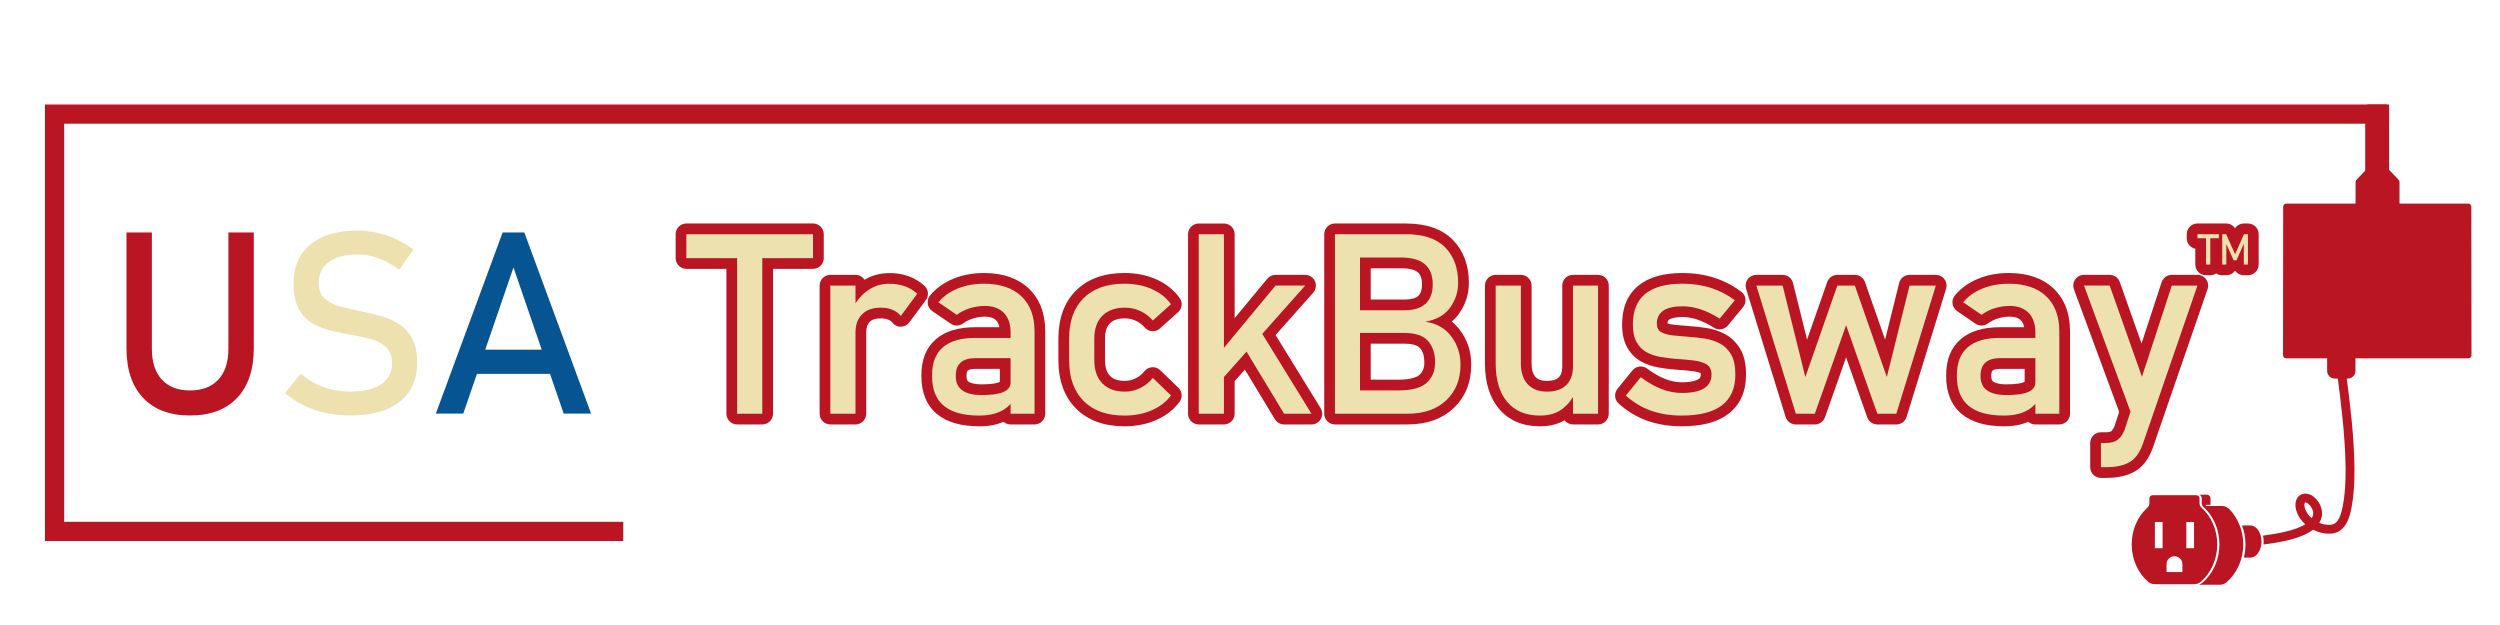 <svg viewBox="0 0 2256.11 564.03" xmlns="http://www.w3.org/2000/svg" data-name="working layer" id="working_layer">
  <defs>
    <style>
      .cls-1 {
        fill: #ba1522;
      }

      .cls-2 {
        fill: #075493;
      }

      .cls-3 {
        fill: #ede1b0;
      }
    </style>
  </defs>
  <path d="M171.47,374.95c-18.21,0-32.32-5.3-42.33-15.91-10.01-10.6-15.01-25.58-15.01-44.92v-104.35h22.93v105.14c0,11.92,3.01,21.15,9.01,27.66,5.99,6.53,14.46,9.79,25.4,9.79s19.55-3.26,25.58-9.79c6.04-6.51,9.06-15.74,9.06-27.66v-105.14h22.93v104.35c0,19.34-5.02,34.31-15.06,44.92-10.04,10.61-24.22,15.91-42.51,15.91" class="cls-1"></path>
  <path d="M316.42,374.95c-7.96,0-15.43-.75-22.44-2.25-7.01-1.5-13.56-3.76-19.68-6.75-6.11-2.99-11.82-6.74-17.15-11.24l14.28-17.55c6.23,5.4,13.09,9.45,20.58,12.15,7.5,2.7,15.63,4.05,24.4,4.05,11.83,0,21.01-2.21,27.55-6.64,6.51-4.41,9.79-10.6,9.79-18.55v-.12c0-6.22-1.66-10.98-4.95-14.28-3.31-3.29-7.64-5.75-12.99-7.37-5.36-1.62-11.22-2.94-17.6-3.99-6.13-1.05-12.34-2.28-18.59-3.71-6.27-1.42-12.02-3.66-17.26-6.69-5.27-3.04-9.47-7.41-12.66-13.1-3.19-5.7-4.78-13.31-4.78-22.83v-.12c0-15.21,5.05-27,15.18-35.35,10.13-8.37,24.41-12.54,42.84-12.54,8.77,0,17.36,1.4,25.75,4.21,8.41,2.81,16.58,7.1,24.51,12.87l-13.04,18.22c-6.23-4.65-12.43-8.1-18.61-10.35-6.19-2.25-12.39-3.38-18.62-3.38-11.16,0-19.84,2.23-26.03,6.7-6.18,4.46-9.27,10.78-9.27,18.95v.11c0,6.15,1.8,10.83,5.39,14.05,3.61,3.23,8.31,5.61,14.12,7.15,5.81,1.54,12.05,2.98,18.72,4.33,6,1.19,12,2.63,18,4.32,5.99,1.68,11.44,4.12,16.36,7.31,4.91,3.19,8.84,7.55,11.81,13.09,2.95,5.55,4.44,12.79,4.44,21.71v.21c0,15.07-5.25,26.73-15.75,34.98-10.49,8.25-25.26,12.36-44.3,12.36" class="cls-3"></path>
  <path d="M393.32,373.26l60.28-163.49h19.57l60.26,163.49h-24.74l-45.31-131.89-45.31,131.89h-24.75ZM421.11,315.58h86.02v21.81h-86.02v-21.81Z" class="cls-2"></path>
  <path d="M619.39,211.35h114.33v21.62h-114.33v-21.62ZM665.19,224.62h22.73v148.75h-22.73v-148.75Z" class="cls-1"></path>
  <path d="M687.93,383.03h-22.73c-5.34,0-9.66-4.32-9.66-9.67v-130.73h-36.14c-5.34,0-9.66-4.32-9.66-9.66v-21.62c0-5.34,4.32-9.67,9.66-9.67h114.33c5.34,0,9.67,4.33,9.67,9.67v21.62c0,5.34-4.32,9.66-9.67,9.66h-36.13v130.73c0,5.34-4.32,9.67-9.67,9.67M674.86,363.7h3.4v-121.06h-3.4v121.06ZM697.5,223.3h26.55v-2.29h-27.15c.29.72.49,1.49.6,2.29M629.06,223.3h26.55c.11-.8.31-1.57.6-2.29h-27.15v2.29Z" class="cls-1"></path>
  <path d="M749.32,257.71h22.72v115.65h-22.72v-115.65ZM812.94,285.12c-2-2.45-4.53-4.3-7.57-5.57-3.05-1.26-6.58-1.9-10.59-1.9-7.2,0-12.79,2-16.77,5.97s-5.97,9.49-5.97,16.55l-2.33-22.29c3.48-6.83,8.07-12.18,13.76-16.04,5.68-3.86,11.94-5.79,18.76-5.79,5.29,0,10.05.76,14.33,2.28,4.26,1.52,8,3.78,11.19,6.74l-14.82,20.06Z" class="cls-1"></path>
  <path d="M772.04,383.03h-22.72c-5.34,0-9.66-4.32-9.66-9.67v-115.65c0-5.34,4.32-9.66,9.66-9.66h22.72c3.41,0,6.4,1.76,8.12,4.42,12.16-7.31,27.71-7.5,39.64-3.26,5.51,1.97,10.39,4.92,14.53,8.77,3.61,3.35,4.12,8.86,1.19,12.83l-14.83,20.05c-1.77,2.4-4.56,3.84-7.54,3.92-3.13.25-5.84-1.24-7.72-3.56-.98-1.21-2.22-2.11-3.78-2.75-1.86-.77-4.18-1.16-6.89-1.16-4.57,0-7.82,1.03-9.93,3.13-2.1,2.11-3.13,5.29-3.13,9.72v73.2c0,5.34-4.32,9.67-9.67,9.67M758.99,363.7h3.39v-63.03l-2.27-21.79c-.2-1.85.15-3.73,1-5.39.41-.8.83-1.6,1.27-2.38v-3.73h-3.39v96.32ZM794.78,267.98c5.26,0,10.06.89,14.28,2.63.66.28,1.3.57,1.93.89l2.86-3.87-.54-.2c-6.06-2.15-14.6-2.72-21.42.65.94-.06,1.89-.09,2.88-.09" class="cls-1"></path>
  <path d="M883.69,375.03c-14.19,0-24.83-2.93-31.92-8.8-7.1-5.87-10.65-14.85-10.65-26.97s3.25-20.11,9.75-25.8c6.49-5.68,16.25-8.52,29.25-8.52h32.87l1.55,18.27h-34.31c-5.86,0-10.29,1.32-13.25,3.96-2.98,2.63-4.46,6.66-4.46,12.08,0,5.87,1.96,10.22,5.91,13.04,3.94,2.82,9.84,4.23,17.71,4.23,8.63,0,15.09-.92,19.39-2.78,4.3-1.86,6.46-4.75,6.46-8.69l2.34,16.27c-2,3.11-4.5,5.68-7.46,7.69-2.97,2-6.38,3.51-10.2,4.51-3.83,1.01-8.15,1.5-12.98,1.5M911.99,373.36v-73.32c0-7.58-2.02-13.46-6.06-17.65-4.05-4.2-9.79-6.3-17.23-6.3-4.52,0-9,.69-13.42,2.06-4.43,1.38-8.38,3.36-11.86,5.97l-16.61-11.37c4.37-5.27,10.16-9.38,17.32-12.31,7.17-2.94,15.14-4.4,23.9-4.4,14.48,0,25.7,3.76,33.65,11.26,7.95,7.5,11.93,18.09,11.93,31.76v74.32h-21.62Z" class="cls-1"></path>
  <path d="M883.69,384.7c-16.43,0-29.24-3.71-38.08-11.02-9.38-7.77-14.14-19.35-14.14-34.41s4.39-25.5,13.05-33.07c8.28-7.24,20.26-10.91,35.6-10.91h21.8c-.51-2.62-1.48-4.66-2.95-6.18-.8-.83-3.23-3.35-10.27-3.35-3.51,0-7.06.55-10.56,1.63-3.35,1.04-6.36,2.55-8.95,4.48-3.31,2.47-7.83,2.55-11.23.23l-16.61-11.37c-2.25-1.53-3.74-3.94-4.12-6.64-.37-2.69.4-5.42,2.13-7.51,5.38-6.48,12.48-11.55,21.1-15.08,8.28-3.4,17.56-5.12,27.56-5.12,16.97,0,30.52,4.67,40.28,13.9,9.93,9.37,14.96,22.41,14.96,38.78v74.32c0,5.34-4.32,9.66-9.66,9.66h-21.63c-2.43,0-4.65-.9-6.36-2.38-2.07.89-4.23,1.64-6.5,2.24-4.62,1.21-9.81,1.82-15.43,1.82M866.5,316.15c-3.83,1.03-6.92,2.56-9.26,4.6-4.34,3.8-6.45,9.85-6.45,18.52,0,9.16,2.33,15.55,7.14,19.52,3.35,2.77,8.05,4.66,14.05,5.69-3.51-1-6.56-2.44-9.19-4.32-4.53-3.24-9.94-9.49-9.94-20.89,0-8.29,2.59-14.79,7.71-19.32,1.73-1.54,3.71-2.81,5.93-3.8M921.66,344.37l2.25,15.59.05.42v-34.92c-.38,1.59-1.16,3.07-2.29,4.3h0v14.61ZM880.24,332.88c-4.63,0-6.33,1.07-6.85,1.52-.77.69-1.21,2.45-1.21,4.86,0,3.84,1.27,4.74,1.87,5.18,1.27.91,4.51,2.43,12.08,2.43,9.52,0,13.85-1.25,15.59-2l.6-.3v-11.69h-22.09ZM921.66,300.66c.52,1.06.86,2.22.96,3.47l1.33,15.58v-20.67c0-10.98-2.91-19.07-8.9-24.71-6.15-5.81-14.98-8.63-27.02-8.63-7.48,0-14.28,1.24-20.23,3.69-1.85.75-3.56,1.58-5.14,2.5l.98.67c2.74-1.46,5.67-2.68,8.76-3.64,5.35-1.66,10.83-2.49,16.28-2.49,10.13,0,18.26,3.11,24.18,9.26,5.83,6.03,8.78,14.23,8.78,24.36v.62Z" class="cls-1"></path>
  <path d="M1014.83,375.03c-15.9,0-28.21-4.38-36.94-13.15-8.72-8.77-13.09-21.13-13.09-37.1v-19.06c0-15.82,4.37-28.06,13.09-36.71,8.73-8.66,21.04-12.98,36.94-12.98,9.06,0,17.24,1.6,24.51,4.79,7.28,3.2,13.09,7.76,17.39,13.71l-16.38,14.71c-3.2-3.72-6.97-6.58-11.36-8.58-4.39-2-9-3.01-13.81-3.01-8.77,0-15.57,2.45-20.4,7.36-4.83,4.91-7.24,11.81-7.24,20.72v19.06c0,9.13,2.41,16.19,7.24,21.17,4.82,4.98,11.62,7.46,20.4,7.46,4.82,0,9.43-1.08,13.81-3.23,4.39-2.16,8.16-5.2,11.36-9.14l16.38,15.82c-4.3,5.79-10.13,10.27-17.44,13.42-7.32,3.16-15.47,4.74-24.46,4.74" class="cls-1"></path>
  <path d="M1014.83,384.7c-18.48,0-33.22-5.38-43.79-16-10.56-10.61-15.91-25.39-15.91-43.92v-19.05c0-18.41,5.36-33.07,15.95-43.58,10.57-10.47,25.28-15.78,43.74-15.78,10.38,0,19.93,1.88,28.4,5.61,8.84,3.88,16.02,9.56,21.33,16.89,2.9,4.01,2.3,9.56-1.38,12.86l-16.38,14.7c-1.93,1.74-4.48,2.63-7.08,2.45-2.59-.17-5.01-1.38-6.71-3.35-2.29-2.66-4.91-4.65-8.04-6.08-3.15-1.44-6.36-2.14-9.8-2.14-6.13,0-10.53,1.46-13.5,4.47-3.01,3.06-4.47,7.62-4.47,13.95v19.05c0,6.58,1.48,11.31,4.52,14.44,2.96,3.04,7.35,4.53,13.45,4.53,3.36,0,6.49-.73,9.55-2.25,3.15-1.54,5.8-3.68,8.11-6.54,1.71-2.11,4.22-3.4,6.92-3.56,2.69-.2,5.35.8,7.31,2.7l16.38,15.82c3.49,3.37,3.94,8.82,1.05,12.72-5.3,7.14-12.5,12.7-21.37,16.54-8.48,3.67-18.01,5.53-28.29,5.53M1014.83,265.7c-13.37,0-23.22,3.33-30.13,10.18-6.88,6.83-10.24,16.59-10.24,29.85v19.05c0,13.42,3.36,23.33,10.28,30.29,6.9,6.92,16.75,10.3,30.09,10.3,7.64,0,14.58-1.33,20.61-3.95,2.86-1.23,5.37-2.67,7.59-4.34l-2.7-2.61c-2.21,1.7-4.58,3.16-7.08,4.39-5.71,2.8-11.8,4.22-18.09,4.22-11.44,0-20.63-3.49-27.33-10.4-6.62-6.82-9.97-16.21-9.97-27.9v-19.05c0-11.5,3.38-20.76,10.03-27.51,6.67-6.79,15.85-10.24,27.27-10.24,6.18,0,12.18,1.31,17.84,3.89,2.61,1.2,5.09,2.65,7.39,4.32l2.47-2.2c-2.17-1.67-4.64-3.1-7.4-4.31-6.01-2.64-12.95-3.98-20.63-3.98" class="cls-1"></path>
  <path d="M1081.81,211.35h22.72v162.01h-22.72v-162.01ZM1090.16,356.43l1.45-26.97,59.5-71.75h26.75l-87.69,98.72ZM1158.8,373.36l-40.34-66.74,14.6-15.15,50.47,81.89h-24.73Z" class="cls-1"></path>
  <path d="M1183.53,383.03h-24.72c-3.39,0-6.52-1.77-8.27-4.66l-27.1-44.83-9.25,10.4v29.43c0,5.34-4.32,9.67-9.66,9.67h-22.72c-5.34,0-9.67-4.32-9.67-9.67v-162.01c0-5.34,4.32-9.66,9.67-9.66h22.72c5.34,0,9.66,4.32,9.66,9.66v75.74l29.48-35.55c1.83-2.22,4.56-3.49,7.44-3.49h26.74c3.8,0,7.26,2.23,8.82,5.7,1.56,3.47.94,7.53-1.58,10.38l-33.95,38.23,40.62,65.94c1.84,2.99,1.92,6.72.21,9.79-1.71,3.05-4.93,4.95-8.43,4.95M1164.26,363.7h1.95l-28.5-46.26-.84.95,27.38,45.31ZM1091.47,221.02v93.47l3.39-4.09v-89.38h-3.39ZM1155.65,267.38l-9.65,11.64,10.33-11.64h-.69Z" class="cls-1"></path>
  <path d="M1204.71,211.35h22.61v162.01h-22.61v-162.01ZM1218.07,373.36v-21.06h43.9c12.04,0,20.57-2.3,25.58-6.92,5.01-4.6,7.51-10.65,7.51-18.16v-.33c0-8.03-2.14-14.43-6.4-19.22-4.26-4.79-11.3-7.19-21.11-7.19h-49.48v-20.5h49.48c8.39,0,14.72-1.99,19-5.96,4.27-3.97,6.4-9.79,6.4-17.44,0-8.1-2.38-14.15-7.13-18.16-4.75-4.02-11.88-6.02-21.4-6.02h-46.35v-21.06h50.48c15.96,0,27.85,3.97,35.65,11.92,7.8,7.95,11.7,18.62,11.7,31.98,0,8.1-2.38,15.5-7.14,22.23-4.75,6.72-12.21,11.01-22.39,12.86,10.04,1.49,17.82,5.91,23.34,13.27,5.54,7.35,8.3,15.78,8.3,25.3v.33c0,13.22-4.27,23.88-12.81,31.97-8.55,8.1-20.14,12.15-34.76,12.15h-52.37Z" class="cls-1"></path>
  <path d="M1270.45,383.03h-65.74c-5.34,0-9.66-4.33-9.66-9.67v-162.01c0-5.34,4.32-9.67,9.66-9.67h63.85c18.59,0,32.91,4.98,42.55,14.82,9.6,9.79,14.47,22.84,14.47,38.76,0,10.08-3,19.44-8.92,27.81-1.88,2.65-4.06,5.02-6.54,7.1,2.71,2.19,5.15,4.74,7.33,7.63,6.79,9.01,10.24,19.48,10.24,31.1,0,16.25-5.33,29.37-15.82,39.32-10.37,9.82-24.3,14.8-41.41,14.8M1236.99,363.69h33.46c12.17,0,21.36-3.1,28.1-9.49,6.6-6.24,9.79-14.42,9.79-24.96,0-7.76-2.07-14.14-6.35-19.81-.6-.8-1.24-1.55-1.92-2.26,3.1,5.58,4.66,12.18,4.66,19.72,0,10.47-3.67,19.21-10.63,25.62-6.93,6.36-17.43,9.46-32.13,9.46h-24.98v1.73ZM1214.37,309.43v33.94c1.02-.42,2.12-.67,3.29-.72v-32.5c-1.16-.05-2.27-.3-3.29-.72M1236.99,342.64h24.98c12.44,0,17.26-2.73,19.04-4.36,2.99-2.76,4.39-6.27,4.39-11.05,0-5.95-1.29-10.13-3.95-13.12-2.92-3.27-9.17-3.96-13.9-3.96h-30.56v32.48ZM1236.99,290.83h30.56c3.29,0,6.36.24,9.23.71l-.08-1.03.11-1.64c-2.88.53-5.96.79-9.27.79h-30.56v1.17ZM1236.99,222.75h27.43c11.81,0,21.1,2.79,27.63,8.3,7.01,5.93,10.58,14.52,10.58,25.55,0,7.22-1.55,13.4-4.58,18.46,1.07-.94,2.01-1.99,2.82-3.14,3.62-5.11,5.38-10.56,5.38-16.65,0-10.83-2.92-19.08-8.93-25.22-5.87-5.99-15.54-9.02-28.75-9.02h-31.56v1.73ZM1214.37,241.35v29.71c1.02-.42,2.12-.68,3.29-.73v-28.26c-1.16-.05-2.27-.3-3.29-.72M1236.99,270.33h30.56c5.82,0,10.01-1.14,12.41-3.38.81-.76,3.32-3.1,3.32-10.36,0-7.64-2.79-10-3.71-10.78-2.9-2.44-8.14-3.74-15.16-3.74h-27.43v28.25Z" class="cls-1"></path>
  <path d="M1372.51,257.71v70.3c0,8.1,2.06,14.35,6.19,18.78,4.12,4.42,9.92,6.63,17.42,6.63s13.29-1.98,17.33-5.96c4.05-3.97,6.06-9.56,6.06-16.76l1.57,24.17c-2.09,5.2-5.73,9.86-10.93,13.98-5.2,4.12-12,6.19-20.39,6.19-12.77,0-22.63-4.1-29.57-12.32-6.94-8.21-10.43-19.77-10.43-34.7v-70.3h22.74ZM1419.52,257.71h22.63v115.65h-22.63v-115.65Z" class="cls-1"></path>
  <path d="M1389.77,384.7c-15.69,0-28.12-5.3-36.95-15.73-8.44-9.97-12.72-23.75-12.72-40.95v-70.3c0-5.34,4.32-9.66,9.67-9.66h22.74c5.34,0,9.66,4.32,9.66,9.66v70.3c0,5.53,1.21,9.63,3.59,12.17.83.9,3.32,3.57,10.36,3.57,4.85,0,8.4-1.07,10.56-3.2.78-.77,3.17-3.11,3.17-9.87v-72.98c0-5.34,4.32-9.66,9.66-9.66h22.63c5.34,0,9.67,4.32,9.67,9.66v115.66c0,5.34-4.32,9.66-9.67,9.66h-22.63c-3.09,0-5.84-1.46-7.62-3.71-6.17,3.57-13.59,5.38-22.13,5.38M1359.43,267.38v60.64c0,12.5,2.74,22.08,8.15,28.46,5.06,5.99,12.32,8.89,22.19,8.89,5,0,9.02-.87,12.2-2.64-1.86.24-3.82.35-5.85.35-10.26,0-18.5-3.26-24.5-9.71-5.81-6.22-8.78-14.76-8.78-25.36v-60.64h-3.41ZM1429.19,363.7h3.29v-96.32h-3.29v63l1.55,23.87c.1,1.44-.14,2.88-.68,4.22-.26.68-.55,1.34-.87,2v3.23Z" class="cls-1"></path>
  <path d="M1517.57,375.03c-10.25,0-19.55-1.5-27.91-4.52-8.35-3-15.84-7.52-22.45-13.53l13.49-16.61c6.31,4.75,12.52,8.32,18.66,10.7,6.12,2.38,12.2,3.56,18.21,3.56,8.99,0,15.73-1.39,20.23-4.18,4.5-2.79,6.73-6.96,6.73-12.53,0-4.32-1.5-7.36-4.51-9.14-3-1.78-6.94-2.95-11.8-3.51-4.87-.56-10.09-1.03-15.66-1.39-4.69-.37-9.33-.95-13.93-1.73-4.61-.78-8.8-2.19-12.58-4.23-3.79-2.04-6.83-5.07-9.09-9.09-2.28-4.01-3.4-9.39-3.4-16.16,0-12.25,3.75-21.43,11.26-27.52,7.5-6.09,18.68-9.13,33.54-9.13,9.06,0,17.5,1.23,25.3,3.68,7.8,2.45,15.11,6.2,21.95,11.25l-13.7,16.61c-5.79-3.71-11.5-6.5-17.12-8.36-5.61-1.86-11.08-2.79-16.43-2.79-7.73,0-13.53,1.32-17.38,3.96-3.86,2.63-5.8,6.59-5.8,11.87,0,3.49,1.35,5.99,4.01,7.52,2.68,1.52,6.2,2.5,10.59,2.95,4.39.44,9.09.85,14.15,1.23,4.84.3,9.71.84,14.65,1.62s9.49,2.28,13.65,4.51c4.15,2.23,7.5,5.54,10.04,9.92,2.52,4.39,3.79,10.36,3.79,17.94,0,12.4-4.04,21.69-12.09,27.85-8.06,6.16-20.19,9.25-36.39,9.25" class="cls-1"></path>
  <path d="M1517.56,384.7c-11.34,0-21.82-1.72-31.19-5.09-9.52-3.42-18.16-8.64-25.67-15.47-3.8-3.46-4.23-9.27-1.01-13.24l13.49-16.61c3.27-4.02,9.16-4.76,13.31-1.63,5.59,4.21,11.08,7.37,16.34,9.4,4.96,1.93,9.92,2.91,14.71,2.91,9.34,0,13.51-1.71,15.15-2.73,1.4-.86,2.16-1.8,2.16-4.31,0-.91-.15-1.25-.15-1.26-.88-.3-3.29-1.29-7.62-1.78-4.72-.55-9.8-1-15.2-1.36-5.04-.4-10.01-1.01-14.9-1.84-5.62-.96-10.85-2.72-15.56-5.26-5.4-2.91-9.75-7.23-12.91-12.84-3.13-5.5-4.64-12.34-4.64-20.9,0-15.25,4.98-27.04,14.83-35.02,9.24-7.5,22.57-11.3,39.63-11.3,10,0,19.49,1.39,28.19,4.12,8.79,2.76,17.13,7.03,24.8,12.7,2.14,1.58,3.53,3.96,3.85,6.59.33,2.64-.44,5.29-2.14,7.34l-13.71,16.6c-3.1,3.76-8.53,4.63-12.66,1.98-5.11-3.27-10.13-5.72-14.94-7.31-4.62-1.53-9.13-2.3-13.4-2.3-7.48,0-10.69,1.42-11.93,2.27-.64.43-1.48,1.01-1.57,3.43,1.16.49,3.01,1.01,5.9,1.31,4.29.44,8.92.83,13.88,1.2,4.96.3,10.19.88,15.45,1.71,5.99.94,11.61,2.81,16.71,5.54,5.75,3.08,10.4,7.66,13.84,13.6,3.42,5.97,5.09,13.41,5.09,22.77,0,15.51-5.34,27.47-15.88,35.53-9.88,7.56-23.7,11.24-42.26,11.24M1480.92,355.43c3.75,2.45,7.76,4.46,12.02,5.99,7.25,2.62,15.54,3.94,24.62,3.94,13.96,0,24.22-2.44,30.52-7.25,5.58-4.28,8.3-10.88,8.3-20.18,0-5.73-.87-10.27-2.51-13.13-1.62-2.8-3.65-4.84-6.22-6.22-3.18-1.7-6.74-2.88-10.58-3.48-4.66-.73-9.28-1.25-13.74-1.52-5.26-.39-10.06-.8-14.53-1.25-5.79-.6-10.51-1.96-14.4-4.17-5.74-3.29-8.89-8.94-8.89-15.92,0-10.76,5.45-16.74,10.02-19.85,5.55-3.79,13.02-5.64,22.83-5.64,6.33,0,12.88,1.11,19.47,3.29,3.9,1.28,7.85,2.97,11.84,5.06l1.5-1.82c-3.37-1.77-6.84-3.22-10.41-4.35-6.83-2.15-14.35-3.23-22.39-3.23-12.51,0-21.74,2.34-27.45,6.97-5.16,4.2-7.68,10.74-7.68,20.02,0,6.3,1.16,9.67,2.13,11.39,1.38,2.43,3.1,4.17,5.27,5.34,2.84,1.54,6.07,2.61,9.61,3.22,4.32.73,8.68,1.27,13.08,1.61,5.62.37,11,.85,16.01,1.43,6.26.71,11.37,2.28,15.62,4.78,5.97,3.54,9.26,9.74,9.26,17.46,0,8.87-4.02,16.24-11.31,20.75-6.11,3.78-14.4,5.62-25.32,5.62-7.2,0-14.5-1.41-21.71-4.21-4.38-1.7-8.82-3.94-13.27-6.7l-1.66,2.04Z" class="cls-1"></path>
  <polygon points="1620.64 373.36 1584.99 257.71 1608.72 257.71 1629.22 340.27 1658.08 257.71 1673.9 257.71 1702.76 340.27 1723.26 257.71 1747 257.71 1711.34 373.36 1694.18 373.36 1665.99 293.47 1637.8 373.36 1620.64 373.36" class="cls-1"></polygon>
  <path d="M1711.34,383.03h-17.16c-4.1,0-7.75-2.59-9.12-6.45l-19.07-54.06-19.07,54.07c-1.37,3.86-5.03,6.45-9.12,6.45h-17.16c-4.24,0-7.98-2.77-9.24-6.82l-35.65-115.65c-.9-2.93-.36-6.12,1.46-8.59,1.82-2.47,4.71-3.92,7.78-3.92h23.72c4.44,0,8.3,3.02,9.38,7.33l12.7,51.12,18.17-51.98c1.36-3.88,5.02-6.47,9.13-6.47h15.81c4.11,0,7.77,2.59,9.13,6.47l18.17,51.97,12.68-51.1c1.07-4.32,4.93-7.34,9.38-7.34h23.74c3.07,0,5.95,1.46,7.78,3.92,1.82,2.47,2.36,5.66,1.46,8.59l-35.65,115.65c-1.25,4.05-5,6.82-9.24,6.82M1701.02,363.7h3.18l5-16.22c-1.62,1.45-3.72,2.34-5.99,2.45-3.61.12-6.83-1.62-8.66-4.54l6.47,18.31ZM1627.78,363.7h3.18l6.48-18.35c-1.81,2.94-5.19,4.71-8.68,4.58-2.27-.11-4.36-1.01-5.98-2.45l5,16.22ZM1730.82,267.38l-12.75,51.38,15.84-51.38h-3.08ZM1598.08,267.38l15.78,51.18-12.71-51.18h-3.07ZM1664.95,267.38l-7.66,21.91c1.59-3.33,4.96-5.49,8.71-5.49s7.06,2.12,8.66,5.39l-7.62-21.82h-2.09Z" class="cls-1"></path>
  <path d="M1808.5,375.03c-14.19,0-24.83-2.93-31.92-8.8-7.1-5.87-10.65-14.85-10.65-26.97s3.25-20.11,9.74-25.8c6.5-5.68,16.25-8.52,29.25-8.52h32.87l1.55,18.27h-34.31c-5.86,0-10.29,1.32-13.25,3.96-2.98,2.63-4.46,6.66-4.46,12.08,0,5.87,1.96,10.22,5.9,13.04,3.94,2.82,9.84,4.23,17.71,4.23,8.63,0,15.09-.92,19.39-2.78,4.3-1.86,6.46-4.75,6.46-8.69l2.34,16.27c-2,3.11-4.5,5.68-7.46,7.69-2.97,2-6.38,3.51-10.19,4.51-3.83,1.01-8.15,1.5-12.98,1.5M1836.8,373.36v-73.32c0-7.58-2.02-13.46-6.06-17.65-4.05-4.2-9.79-6.3-17.23-6.3-4.52,0-9,.69-13.42,2.06-4.43,1.38-8.38,3.36-11.86,5.97l-16.61-11.37c4.38-5.27,10.16-9.38,17.32-12.31,7.17-2.94,15.14-4.4,23.9-4.4,14.49,0,25.7,3.76,33.65,11.26,7.95,7.5,11.93,18.09,11.93,31.76v74.32h-21.62Z" class="cls-1"></path>
  <path d="M1808.49,384.7c-16.43,0-29.25-3.71-38.08-11.02-9.39-7.77-14.14-19.34-14.14-34.41s4.39-25.5,13.05-33.07c8.29-7.24,20.26-10.91,35.62-10.91h21.78c-.5-2.63-1.48-4.66-2.95-6.18-.8-.83-3.23-3.35-10.27-3.35-3.52,0-7.07.55-10.56,1.63-3.35,1.04-6.36,2.55-8.95,4.48-3.31,2.47-7.83,2.55-11.24.23l-16.59-11.37c-2.24-1.54-3.73-3.94-4.1-6.64-.38-2.69.4-5.41,2.12-7.5,5.37-6.48,12.47-11.56,21.1-15.09,8.27-3.4,17.55-5.12,27.56-5.12,16.97,0,30.52,4.67,40.27,13.9,9.93,9.37,14.96,22.41,14.96,38.78v74.32c0,5.34-4.32,9.66-9.67,9.66h-21.62c-2.43,0-4.65-.9-6.35-2.38-2.07.89-4.24,1.64-6.49,2.23-4.64,1.21-9.83,1.82-15.46,1.82M1791.29,316.16c-3.82,1.02-6.92,2.56-9.24,4.59-4.34,3.8-6.45,9.85-6.45,18.52,0,9.16,2.34,15.55,7.15,19.52,3.34,2.77,8.06,4.68,14.08,5.7-3.53-1-6.58-2.44-9.22-4.32-4.54-3.25-9.94-9.52-9.94-20.9,0-8.3,2.6-14.8,7.72-19.33,1.72-1.53,3.69-2.79,5.9-3.78M1846.46,344.37l2.25,15.59.05.42v-34.92c-.38,1.59-1.16,3.07-2.29,4.3h0v14.61ZM1805.04,332.88c-4.63,0-6.31,1.06-6.82,1.52-.79.69-1.23,2.45-1.23,4.87,0,3.85,1.27,4.75,1.87,5.18,1.25.9,4.51,2.42,12.08,2.42,9.52,0,13.84-1.25,15.57-2l.62-.3v-11.69h-22.09ZM1846.46,300.66c.52,1.06.86,2.22.96,3.47l1.33,15.58v-20.67c0-10.98-2.91-19.07-8.9-24.71-6.15-5.81-14.98-8.63-27.01-8.63-7.49,0-14.29,1.24-20.23,3.68-1.83.75-3.53,1.59-5.13,2.52l.97.67c2.74-1.46,5.67-2.68,8.76-3.64,5.35-1.66,10.83-2.49,16.29-2.49,10.13,0,18.27,3.11,24.19,9.26,5.81,6.02,8.77,14.22,8.77,24.36v.62Z" class="cls-1"></path>
  <path d="M1926.83,382.83l-46.14-125.13h23.17l35.56,100.5-12.59,24.62ZM1959.93,257.71h23.15l-49.23,142.73c-2.77,7.95-6.72,13.47-11.91,16.54-5.2,3.08-12.35,4.63-21.39,4.63h-4.58v-21.85h4.58c4.22,0,7.58-.85,10.07-2.56,2.49-1.71,4.66-4.64,6.53-8.8l42.79-130.7Z" class="cls-1"></path>
  <path d="M1900.53,431.28h-4.57c-5.34,0-9.67-4.32-9.67-9.67v-21.84c0-5.34,4.32-9.67,9.67-9.67h4.57c3.1,0,4.31-.66,4.61-.87.33-.23,1.5-1.21,2.98-4.36l4.31-13.16-40.81-110.65c-1.09-2.97-.67-6.29,1.14-8.88,1.8-2.59,4.76-4.14,7.93-4.14h23.17c4.1,0,7.75,2.59,9.11,6.45l19.65,55.54,18.12-55.32c1.3-3.97,5-6.66,9.18-6.66h23.15c3.12,0,6.06,1.51,7.87,4.05,1.82,2.54,2.29,5.81,1.27,8.77l-49.24,142.72c-3.54,10.17-8.95,17.46-16.13,21.71-6.7,3.96-15.56,5.97-26.32,5.97M1905.63,409.08v2.65c4.78-.42,8.66-1.46,11.38-3.07,3.13-1.85,5.72-5.69,7.71-11.4l1.64-4.77-.44-.03c-2.63,5.81-5.84,9.97-9.84,12.72-2.95,2.01-6.45,3.32-10.46,3.9M1894.56,267.37l27.56,74.75.65-2-25.74-72.75h-2.47ZM1943.19,339.88l.67,1.88,25.66-74.39h-2.6l-23.74,72.51Z" class="cls-1"></path>
  <path d="M1983.08,211.35h19.31v3.65h-19.31v-3.65ZM1990.82,213.59h3.84v25.12h-3.84v-25.12Z" class="cls-1"></path>
  <path d="M1994.65,248.38h-3.84c-5.34,0-9.67-4.32-9.67-9.67v-14.23c-4.41-.9-7.73-4.8-7.73-9.47v-3.65c0-5.34,4.32-9.67,9.66-9.67h19.3c5.34,0,9.67,4.33,9.67,9.67v3.65c0,4.68-3.32,8.57-7.73,9.47v14.23c0,5.34-4.32,9.67-9.67,9.67" class="cls-1"></path>
  <polygon points="2017.03 229.41 2025.06 211.35 2028.65 211.35 2028.65 238.71 2024.91 238.71 2024.91 218.22 2025.1 219.43 2018.36 234.91 2015.69 234.91 2008.95 219.8 2009.14 218.22 2009.14 238.71 2005.4 238.71 2005.4 211.35 2008.99 211.35 2017.03 229.41" class="cls-1"></polygon>
  <path d="M2028.65,248.38h-3.75c-3.13,0-5.92-1.49-7.68-3.8h-.4c-1.76,2.31-4.55,3.8-7.68,3.8h-3.75c-5.34,0-9.66-4.32-9.66-9.67v-27.35c0-5.34,4.32-9.67,9.66-9.67h3.6c3.26,0,6.26,1.64,8.03,4.29,1.77-2.65,4.77-4.29,8.03-4.29h3.6c5.34,0,9.67,4.33,9.67,9.67v27.35c0,5.34-4.32,9.67-9.67,9.67" class="cls-1"></path>
  <path d="M619.39,211.35h114.33v21.62h-114.33v-21.62ZM665.19,224.62h22.73v148.75h-22.73v-148.75Z" class="cls-3"></path>
  <path d="M749.32,257.71h22.72v115.65h-22.72v-115.65ZM812.94,285.12c-2-2.45-4.53-4.3-7.57-5.57-3.05-1.26-6.58-1.9-10.59-1.9-7.2,0-12.79,2-16.77,5.97s-5.97,9.49-5.97,16.55l-2.33-22.29c3.48-6.83,8.07-12.18,13.76-16.04,5.68-3.86,11.94-5.79,18.76-5.79,5.29,0,10.05.76,14.33,2.28,4.26,1.52,8,3.78,11.19,6.74l-14.82,20.06Z" class="cls-3"></path>
  <path d="M883.69,375.03c-14.19,0-24.83-2.93-31.92-8.8-7.1-5.87-10.65-14.85-10.65-26.97s3.25-20.11,9.75-25.8c6.49-5.68,16.25-8.52,29.25-8.52h32.87l1.55,18.27h-34.31c-5.86,0-10.29,1.32-13.25,3.96-2.98,2.63-4.46,6.66-4.46,12.08,0,5.87,1.96,10.22,5.91,13.04,3.94,2.82,9.84,4.23,17.71,4.23,8.63,0,15.09-.92,19.39-2.78,4.3-1.86,6.46-4.75,6.46-8.69l2.34,16.27c-2,3.11-4.5,5.68-7.46,7.69-2.97,2-6.38,3.51-10.2,4.51-3.83,1.01-8.15,1.5-12.98,1.5M911.99,373.36v-73.32c0-7.58-2.02-13.46-6.06-17.65-4.05-4.2-9.79-6.3-17.23-6.3-4.52,0-9,.69-13.42,2.06-4.43,1.38-8.38,3.36-11.86,5.97l-16.61-11.37c4.37-5.27,10.16-9.38,17.32-12.31,7.17-2.94,15.14-4.4,23.9-4.4,14.48,0,25.7,3.76,33.65,11.26,7.95,7.5,11.93,18.09,11.93,31.76v74.32h-21.62Z" class="cls-3"></path>
  <path d="M1014.83,375.03c-15.9,0-28.21-4.38-36.94-13.15-8.72-8.77-13.09-21.13-13.09-37.1v-19.06c0-15.82,4.37-28.06,13.09-36.71,8.73-8.66,21.04-12.98,36.94-12.98,9.06,0,17.24,1.6,24.51,4.79,7.28,3.2,13.09,7.76,17.39,13.71l-16.38,14.71c-3.2-3.72-6.97-6.58-11.36-8.58-4.39-2-9-3.01-13.81-3.01-8.77,0-15.57,2.45-20.4,7.36-4.83,4.91-7.24,11.81-7.24,20.72v19.06c0,9.13,2.41,16.19,7.24,21.17,4.82,4.98,11.62,7.46,20.4,7.46,4.82,0,9.43-1.08,13.81-3.23,4.39-2.16,8.16-5.2,11.36-9.14l16.38,15.82c-4.3,5.79-10.13,10.27-17.44,13.42-7.32,3.16-15.47,4.74-24.46,4.74" class="cls-3"></path>
  <path d="M1081.81,211.35h22.72v162.01h-22.72v-162.01ZM1090.16,356.43l1.45-26.97,59.5-71.75h26.75l-87.69,98.72ZM1158.8,373.36l-40.34-66.74,14.6-15.15,50.47,81.89h-24.73Z" class="cls-3"></path>
  <path d="M1204.71,211.35h22.61v162.01h-22.61v-162.01ZM1218.07,373.36v-21.06h43.9c12.04,0,20.57-2.3,25.58-6.92,5.01-4.6,7.51-10.65,7.51-18.16v-.33c0-8.03-2.14-14.43-6.4-19.22-4.26-4.79-11.3-7.19-21.11-7.19h-49.48v-20.5h49.48c8.39,0,14.72-1.99,19-5.96,4.27-3.97,6.4-9.79,6.4-17.44,0-8.1-2.38-14.15-7.13-18.16-4.75-4.02-11.88-6.02-21.4-6.02h-46.35v-21.06h50.48c15.96,0,27.85,3.97,35.65,11.92,7.8,7.95,11.7,18.62,11.7,31.98,0,8.1-2.38,15.5-7.14,22.23-4.75,6.72-12.21,11.01-22.39,12.86,10.04,1.49,17.82,5.91,23.34,13.27,5.54,7.35,8.3,15.78,8.3,25.3v.33c0,13.22-4.27,23.88-12.81,31.97-8.55,8.1-20.14,12.15-34.76,12.15h-52.37Z" class="cls-3"></path>
  <path d="M1372.51,257.71v70.3c0,8.1,2.06,14.35,6.19,18.78,4.12,4.42,9.92,6.63,17.42,6.63s13.29-1.98,17.33-5.96c4.05-3.97,6.06-9.56,6.06-16.76l1.57,24.17c-2.09,5.2-5.73,9.86-10.93,13.98-5.2,4.12-12,6.19-20.39,6.19-12.77,0-22.63-4.1-29.57-12.32-6.94-8.21-10.43-19.77-10.43-34.7v-70.3h22.74ZM1419.52,257.71h22.63v115.65h-22.63v-115.65Z" class="cls-3"></path>
  <path d="M1517.57,375.03c-10.25,0-19.55-1.5-27.91-4.52-8.35-3-15.84-7.52-22.45-13.53l13.49-16.61c6.31,4.75,12.52,8.32,18.66,10.7,6.12,2.38,12.2,3.56,18.21,3.56,8.99,0,15.73-1.39,20.23-4.18,4.5-2.79,6.73-6.96,6.73-12.53,0-4.32-1.5-7.36-4.51-9.14-3-1.78-6.94-2.95-11.8-3.51-4.87-.56-10.09-1.03-15.66-1.39-4.69-.37-9.33-.95-13.93-1.73-4.61-.78-8.8-2.19-12.58-4.23-3.79-2.04-6.83-5.07-9.09-9.09-2.28-4.01-3.4-9.39-3.4-16.16,0-12.25,3.75-21.43,11.26-27.52,7.5-6.09,18.68-9.13,33.54-9.13,9.06,0,17.5,1.23,25.3,3.68,7.8,2.45,15.11,6.2,21.95,11.25l-13.7,16.61c-5.79-3.71-11.5-6.5-17.12-8.36-5.61-1.86-11.08-2.79-16.43-2.79-7.73,0-13.53,1.32-17.38,3.96-3.86,2.63-5.8,6.59-5.8,11.87,0,3.49,1.35,5.99,4.01,7.52,2.68,1.52,6.2,2.5,10.59,2.95,4.39.44,9.09.85,14.15,1.23,4.84.3,9.71.84,14.65,1.62s9.49,2.28,13.65,4.51c4.15,2.23,7.5,5.54,10.04,9.92,2.52,4.39,3.79,10.36,3.79,17.94,0,12.4-4.04,21.69-12.09,27.85-8.06,6.16-20.19,9.25-36.39,9.25" class="cls-3"></path>
  <polygon points="1620.64 373.36 1584.99 257.71 1608.72 257.71 1629.22 340.27 1658.08 257.71 1673.9 257.71 1702.76 340.27 1723.26 257.71 1747 257.71 1711.34 373.36 1694.18 373.36 1665.99 293.47 1637.8 373.36 1620.64 373.36" class="cls-3"></polygon>
  <path d="M1808.5,375.03c-14.19,0-24.83-2.93-31.92-8.8-7.1-5.87-10.65-14.85-10.65-26.97s3.25-20.11,9.74-25.8c6.5-5.68,16.25-8.52,29.25-8.52h32.87l1.55,18.27h-34.31c-5.86,0-10.29,1.32-13.25,3.96-2.98,2.63-4.46,6.66-4.46,12.08,0,5.87,1.96,10.22,5.9,13.04,3.94,2.82,9.84,4.23,17.71,4.23,8.63,0,15.09-.92,19.39-2.78,4.3-1.86,6.46-4.75,6.46-8.69l2.34,16.27c-2,3.11-4.5,5.68-7.46,7.69-2.97,2-6.38,3.51-10.19,4.51-3.83,1.01-8.15,1.5-12.98,1.5M1836.8,373.36v-73.32c0-7.58-2.02-13.46-6.06-17.65-4.05-4.2-9.79-6.3-17.23-6.3-4.52,0-9,.69-13.42,2.06-4.43,1.38-8.38,3.36-11.86,5.97l-16.61-11.37c4.38-5.27,10.16-9.38,17.32-12.31,7.17-2.94,15.14-4.4,23.9-4.4,14.49,0,25.7,3.76,33.65,11.26,7.95,7.5,11.93,18.09,11.93,31.76v74.32h-21.62Z" class="cls-3"></path>
  <path d="M1926.83,382.83l-46.14-125.13h23.17l35.56,100.5-12.59,24.62ZM1959.93,257.71h23.15l-49.23,142.73c-2.77,7.95-6.72,13.47-11.91,16.54-5.2,3.08-12.35,4.63-21.39,4.63h-4.58v-21.85h4.58c4.22,0,7.58-.85,10.07-2.56,2.49-1.71,4.66-4.64,6.53-8.8l42.79-130.7Z" class="cls-3"></path>
  <path d="M1983.08,211.35h19.31v3.65h-19.31v-3.65ZM1990.82,213.59h3.84v25.12h-3.84v-25.12Z" class="cls-3"></path>
  <polygon points="2017.03 229.41 2025.06 211.35 2028.65 211.35 2028.65 238.71 2024.91 238.71 2024.91 218.22 2025.1 219.43 2018.36 234.91 2015.69 234.91 2008.95 219.8 2009.14 218.22 2009.14 238.71 2005.4 238.71 2005.4 211.35 2008.99 211.35 2017.03 229.41" class="cls-3"></polygon>
  <polygon points="562.44 488.22 40.59 488.22 40.59 94.31 2156 94.31 2156 111.64 57.91 111.64 57.91 470.9 562.44 470.9 562.44 488.22" class="cls-1"></polygon>
  <path d="M2118.08,341.64h.69c3.81,0,6.89-3.09,6.89-6.89v-11.38h101.89c1.53,0,2.79-1.22,2.83-2.76l-.14-133.98c.04-1.59-1.24-2.9-2.83-2.9h-61.98v-19.64h-.04c-.08-.7-.36-1.39-.92-1.98l-8.48-8.87v-55.97c0-1.64-1.33-2.97-2.97-2.97h-15.58c-1.64,0-2.97,1.33-2.97,2.97v56.74l-7.75,8.1c-.56.59-.84,1.28-.92,1.98h-.04v19.64h-62.49c-1.59,0-2.87,1.31-2.83,2.9l-.14,133.98c.04,1.53,1.29,2.76,2.83,2.76h36.98v11.38c0,3.81,3.09,6.89,6.89,6.89h11.08Z" class="cls-1"></path>
  <g>
    <path d="M2040.85,488.71c0,7.95-4.48,14.46-9.98,14.51h-5.92c.96-3.83,1.46-7.83,1.46-11.92,0-5.92-1.08-11.73-3.13-17.1h7.52c5.54,0,10.05,6.51,10.05,14.51Z" class="cls-1"></path>
    <path d="M2124.76,422.23c-.34-28.23-3.65-55.63-7.61-85.94l-7.93,1.03c3.92,30.07,7.2,57.21,7.54,85.01.17,13.35-.68,24.92-2.51,34.39-2.29,11.99-5.75,16.9-12,16.92-3.09.06-6.27-.58-9.22-1.79,1.05-1.73,1.82-3.62,2.26-5.67l.04-.19c.96-5.92-1.54-12.53-6.38-16.86-3.31-3.16-7.77-4.42-11.38-3.21-3.13,1.05-5.27,3.8-5.86,7.51-.77,4.52.92,10.27,4.38,14.99,1.24,1.72,2.68,3.31,4.27,4.74-9.21,5.75-25.39,8.53-38.18,10.21.43,1.67.67,3.46.67,5.34,0,.91-.06,1.8-.17,2.67,15.64-2.01,34.2-5.21,44.7-13.37,4.65,2.41,9.87,3.72,14.96,3.63,15.3-.06,18.55-17.03,19.77-23.41,1.93-10,2.82-22.11,2.65-36ZM2087.45,464.61c-.24,1.07-.67,2.09-1.25,3.05-1.37-1.17-2.6-2.5-3.65-3.95-2.38-3.26-3.29-6.96-2.95-8.98.11-.65.31-1.16.51-1.22.09-.03.2-.05.32-.05.71,0,1.95.45,3.02,1.48l.13.12c2.76,2.45,4.35,6.36,3.87,9.55Z" class="cls-1"></path>
    <path d="M2011.85,459.48c-1.78-1.82-4.23-2.87-6.74-2.87h-12.02v-.02h-2.11c-.27,0-.5-.22-.5-.5s.23-.5.5-.5h3.87v-5.85c0-1.85-1.5-3.36-3.36-3.36h-6.54c1.18.66,2,1.91,2,3.36v4.49c0,1.16.49,2.27,1.35,3.05,9.29,8.36,14.62,20.76,14.62,34.02s-5.49,26.02-15.07,34.4c-1.05.92-2.28,1.59-3.61,2.01h18.79c2.42,0,4.71-.85,6.47-2.39,9.47-8.28,14.91-20.68,14.91-34.02,0-12.05-4.58-23.64-12.56-31.82Z" class="cls-1"></path>
    <path d="M1986.62,458.02c-1.07-.96-1.68-2.35-1.68-3.79v-4.49c0-1.58-1.28-2.86-2.86-2.86h-39.52c-1.57,0-2.85,1.28-2.85,2.86v4.49c0,1.44-.61,2.82-1.68,3.79-9.09,8.18-14.3,20.31-14.3,33.28s5.37,25.46,14.73,33.64c1.67,1.46,3.85,2.27,6.15,2.27h35.43c2.29,0,4.47-.8,6.14-2.27,9.36-8.18,14.73-20.45,14.73-33.64s-5.21-25.1-14.29-33.28ZM1951.62,494.74h-6.97v-23.65h6.97v23.65ZM1969.48,516.27h-14.31v-7.16c0-3.95,3.2-7.16,7.16-7.16s7.16,3.2,7.16,7.16v7.16ZM1980,494.74h-6.97v-23.65h6.97v23.65Z" class="cls-1"></path>
  </g>
</svg>